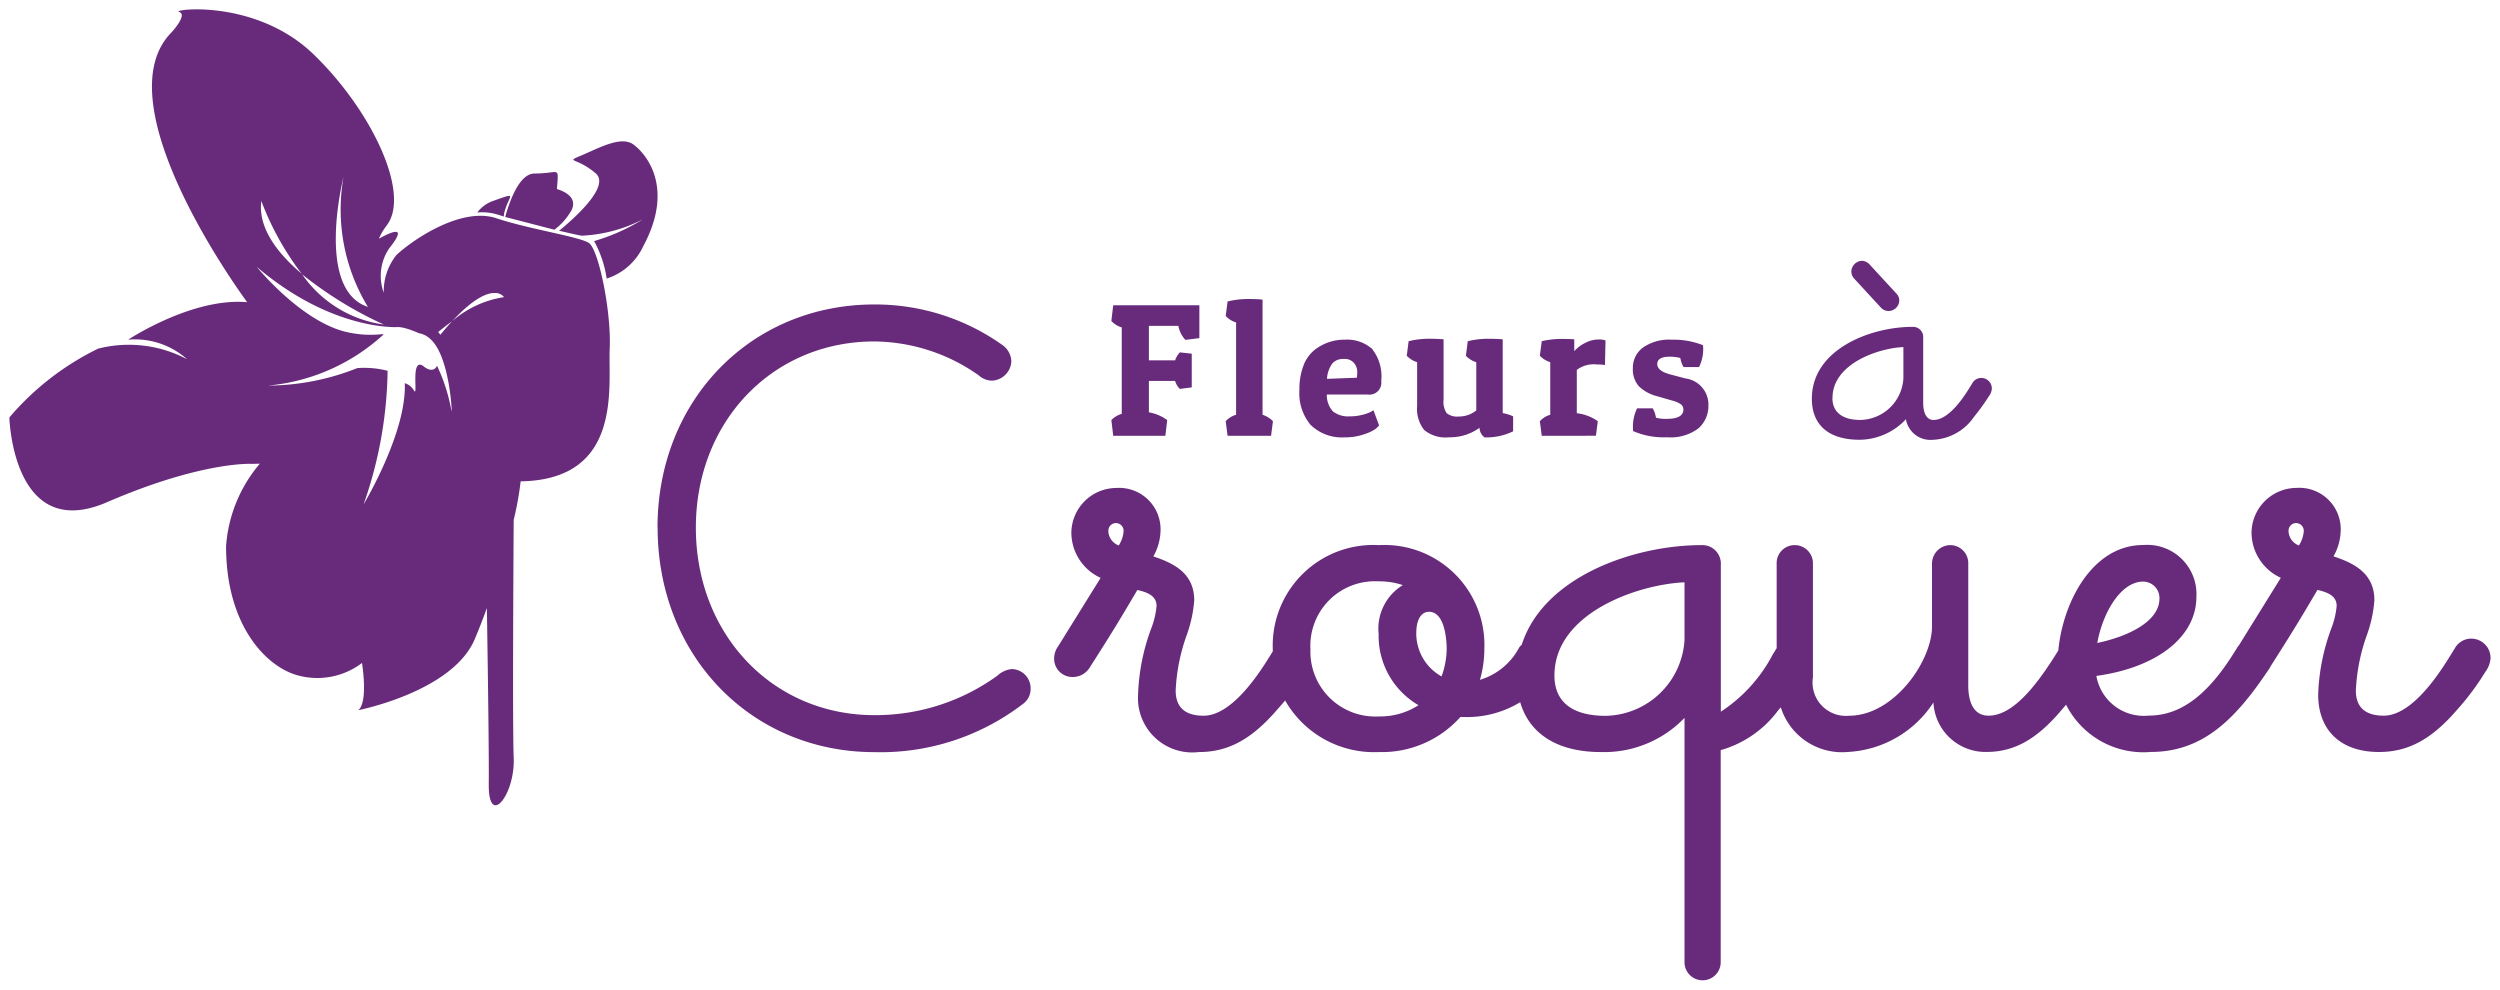 <svg xmlns="http://www.w3.org/2000/svg" width="133.478" height="52.846" viewBox="0 0 133.478 52.846"><defs><style>.a{fill:#682b7c;}.b{fill:rgba(0,0,0,0);}</style></defs><g transform="translate(-42.217 -23)"><path class="a" d="M-1767.88-2049.379v-13.011a5.947,5.947,0,0,1-4.463,1.824c-2.3,0-3.812-.953-4.31-2.662a5.45,5.45,0,0,1-3.066.789h-.126a5.617,5.617,0,0,1-4.351,1.873,5.466,5.466,0,0,1-5.008-2.755c-.125.152-.264.312-.44.509-1.36,1.573-2.606,2.246-4.167,2.246a2.9,2.9,0,0,1-3.244-3.063,11.11,11.11,0,0,1,.7-3.53,4.361,4.361,0,0,0,.287-1.208c0-.552-.514-.735-1.025-.852-.89,1.507-1.237,2.088-2.269,3.709l-.256.4a1.054,1.054,0,0,1-.913.536.973.973,0,0,1-1.005-1.006,1.107,1.107,0,0,1,.209-.625l2.273-3.661a2.664,2.664,0,0,1-1.563-2.435,2.415,2.415,0,0,1,2.4-2.365,2.212,2.212,0,0,1,2.363,2.255,2.961,2.961,0,0,1-.385,1.4c1.082.36,2.183.892,2.183,2.349a7.123,7.123,0,0,1-.41,1.874,10.039,10.039,0,0,0-.581,2.938c0,.892.5,1.344,1.49,1.344,1.582,0,3.1-2.47,3.6-3.283l.094-.149c0-.039,0-.076,0-.115a5.371,5.371,0,0,1,5.666-5.561,5.336,5.336,0,0,1,5.63,5.524,5.961,5.961,0,0,1-.235,1.668,3.515,3.515,0,0,0,2.1-1.735l.009-.013a1.4,1.4,0,0,1,.124-.13c1.171-3.65,6.015-5.314,9.587-5.314a.987.987,0,0,1,1.041,1.043v7.851a8.186,8.186,0,0,0,2.779-3.068l.184-.294.018-.027v-4.5a.961.961,0,0,1,.932-1.006.973.973,0,0,1,1.005,1.006v6.061a1.778,1.778,0,0,0,1.931,2.042c2.4,0,4.426-2.924,4.426-4.76v-3.343a.989.989,0,0,1,.968-1.006.966.966,0,0,1,.968,1.006v6.5c0,.6.141,1.6,1.086,1.6,1.355,0,2.637-1.755,3.6-3.284l.123-.2c.238-2.547,1.8-5.627,4.532-5.627a2.628,2.628,0,0,1,2.839,2.769c0,2.126-2.091,3.774-5.34,4.22a2.57,2.57,0,0,0,2.794,2.119c1.678,0,3.125-1.066,4.555-3.357l.184-.294c.027-.04.057-.08.088-.119l2.227-3.587a2.664,2.664,0,0,1-1.564-2.435,2.416,2.416,0,0,1,2.4-2.365,2.211,2.211,0,0,1,2.362,2.255,2.961,2.961,0,0,1-.385,1.4c1.082.36,2.183.892,2.183,2.349a7.088,7.088,0,0,1-.409,1.874,10.066,10.066,0,0,0-.581,2.938c0,.892.5,1.344,1.49,1.344,1.582,0,3.1-2.47,3.6-3.283l.184-.294a1,1,0,0,1,.876-.536,1.032,1.032,0,0,1,1.042,1.043,1.375,1.375,0,0,1-.278.73,13.715,13.715,0,0,1-1.516,2.034c-1.359,1.573-2.606,2.246-4.166,2.246-2.031,0-3.244-1.145-3.244-3.063a11.11,11.11,0,0,1,.7-3.53,4.4,4.4,0,0,0,.287-1.208c0-.552-.514-.735-1.026-.852-.889,1.507-1.238,2.088-2.268,3.709l-.22.347a1.4,1.4,0,0,1-.152.248c-1.75,2.607-3.486,4.347-6.265,4.347a4.623,4.623,0,0,1-4.516-2.523l-.233.275c-1.331,1.575-2.534,2.247-4.021,2.247a2.78,2.78,0,0,1-2.827-2.641,5.8,5.8,0,0,1-4.55,2.641,3.429,3.429,0,0,1-3.6-2.382l-.121.136a5.768,5.768,0,0,1-3.088,2.149v11.283a.965.965,0,0,1-.968,1.006A.966.966,0,0,1-1767.88-2049.379Zm-19.972-16.674a3.464,3.464,0,0,0,3.655,3.585,3.76,3.76,0,0,0,2.115-.6,4.28,4.28,0,0,1-2.129-3.8,2.72,2.72,0,0,1,1.291-2.611,3.86,3.86,0,0,0-1.276-.2A3.445,3.445,0,0,0-1787.852-2066.053Zm13.027,1.4c0,1.408.947,2.153,2.739,2.153a4.3,4.3,0,0,0,4.206-4.062v-3.066C-1770.374-2069.52-1774.824-2067.986-1774.824-2064.658Zm-7.376-2.277a2.622,2.622,0,0,0,1.348,2.325,4.352,4.352,0,0,0,.275-1.48c0-.2-.026-1.969-.94-1.969C-1781.939-2068.059-1782.2-2067.628-1782.2-2066.935Zm36.36.54c1.637-.346,3.319-1.139,3.319-2.376a.876.876,0,0,0-.866-.9C-1744.57-2069.675-1745.543-2068.036-1745.841-2066.395Zm10.21-5.976a.852.852,0,0,0,.554.77,1.625,1.625,0,0,0,.261-.77.417.417,0,0,0-.426-.426A.409.409,0,0,0-1735.63-2072.371Zm-63.011,0a.851.851,0,0,0,.554.77,1.625,1.625,0,0,0,.261-.77.417.417,0,0,0-.427-.426A.408.408,0,0,0-1798.641-2072.371Zm-33.081,13.513c.017-1.412-.046-5.95-.1-9.4-.231.635-.455,1.206-.652,1.67-1.2,2.807-6.231,3.785-6.231,3.785s.548-.192.216-2.525a3.938,3.938,0,0,1-3.332.688c-1.664-.385-3.926-2.563-3.926-6.919a7.623,7.623,0,0,1,1.8-4.406c-.157,0-.318.007-.481.007,0,0-2.646-.128-7.682,2.05s-5.207-4.527-5.207-4.527a14.627,14.627,0,0,1,4.742-3.676,6.645,6.645,0,0,1,4.746.567,4.175,4.175,0,0,0-3.145-1.044s3.416-2.264,6.354-2c-.731-1-7.675-10.747-4.034-14.413,0,0,.878-.949.4-1.084s4.071-.735,7.171,2.255,5.224,7.454,3.906,9.152a3.292,3.292,0,0,0-.412.7c.67-.375,1.572-.767.571.489a2.6,2.6,0,0,0-.309,2.393,3.089,3.089,0,0,1,.676-2.013c1.017-.939,3.534-2.562,5.327-1.965s4.438.983,4.95,1.324,1.2,3.631,1.11,5.638.718,7-4.754,7.088a17.131,17.131,0,0,1-.372,2.057c-.019,2.993-.065,11.071,0,12.691.057,1.318-.556,2.546-.971,2.546C-1831.57-2057.723-1831.732-2058.049-1831.722-2058.857Zm-5.4-22.064a22.283,22.283,0,0,1-1.284,7.13s2.315-3.843,2.2-6.474a.873.873,0,0,1,.486.383c.124.226.075-.215.079-.655,0-.462.069-.925.455-.616.339.27.6.2.7-.046a9.321,9.321,0,0,1,.725,2.166c.02.1.04.192.058.291v-.008a.115.115,0,0,1,0-.019v0c0-.008,0-.018,0-.029v0c0-.013,0-.026,0-.042v-.008c0-.034,0-.075-.007-.121,0,0,0-.006,0-.008,0-.023,0-.049-.005-.075v0c0-.028,0-.058-.007-.088h0c0-.031-.005-.063-.008-.1a.027.027,0,0,1,0-.008c-.006-.066-.014-.138-.022-.215,0,0,0-.005,0-.008-.013-.118-.029-.246-.049-.381a.011.011,0,0,0,0-.005c-.013-.09-.027-.182-.043-.276v-.006c-.024-.144-.052-.292-.085-.444v0c-.022-.1-.044-.2-.069-.3l0-.007c-.026-.1-.053-.2-.084-.3q-.022-.074-.046-.148l0-.006c-.032-.1-.066-.192-.1-.284a.034.034,0,0,1,0-.008c-.037-.094-.076-.185-.118-.272v0c-.021-.043-.042-.085-.064-.127l0-.008a2.652,2.652,0,0,0-.139-.233l-.006-.011c-.025-.036-.05-.072-.076-.106a1.838,1.838,0,0,0-.2-.222,1.275,1.275,0,0,0-.206-.16.056.056,0,0,0-.013-.008l-.058-.033-.021-.011c-.017-.008-.034-.017-.052-.024l-.024-.011-.051-.02-.027-.009c-.018-.006-.036-.011-.055-.016l-.024-.006c-.026-.006-.053-.012-.081-.016-.916-.4-1.167-.328-1.232-.326-.757,0-3.871-.189-7.435-3.22,0,0,2.243,2.764,4.605,3.431a5.666,5.666,0,0,0,2.153.155l-.016.052a10.518,10.518,0,0,1-6.139,2.7,12.973,12.973,0,0,0,4.766-.933A5.033,5.033,0,0,1-1837.119-2080.922Zm2.7-2.075c.039.047.078.1.117.146q.333-.405.626-.721C-1833.953-2083.367-1834.208-2083.167-1834.417-2083Zm-2.881-.39a20.608,20.608,0,0,1-4.383-2.691A6.349,6.349,0,0,0-1837.3-2083.387Zm3.624-.185a5.467,5.467,0,0,1,2.773-1.288.594.594,0,0,0-.508-.22C-1831.827-2085.08-1832.54-2084.794-1833.674-2083.572Zm-4.49-.757a10.011,10.011,0,0,1-1.308-6.948S-1841.009-2085.241-1838.164-2084.329Zm-3.517-1.749a15.268,15.268,0,0,1-2.179-3.915C-1844.051-2088.551-1843-2087.187-1841.681-2086.078Zm18.974,13.523c0-6.792,4.976-11.913,11.574-11.913a11.721,11.721,0,0,1,6.828,2.156,1.114,1.114,0,0,1,.49.87,1.083,1.083,0,0,1-1.042,1.042,1.082,1.082,0,0,1-.7-.284,9.777,9.777,0,0,0-5.575-1.809c-5.432,0-9.527,4.273-9.527,9.939,0,5.709,4.1,10.012,9.527,10.012a11.1,11.1,0,0,0,6.562-2.1,1.345,1.345,0,0,1,.779-.36,1.026,1.026,0,0,1,1.005,1.043.982.982,0,0,1-.375.793,12.492,12.492,0,0,1-7.97,2.6C-1817.731-2060.566-1822.707-2065.72-1822.707-2072.554Zm66.649-5.779a3.434,3.434,0,0,1-2.466,1.09c-1.645,0-2.551-.78-2.551-2.193,0-2.646,3.143-3.836,5.375-3.836a.539.539,0,0,1,.569.569v3.488c0,.275.054.914.553.914.864,0,1.693-1.348,1.966-1.791l.1-.161a.547.547,0,0,1,.478-.292.562.562,0,0,1,.569.569.757.757,0,0,1-.151.4,11.714,11.714,0,0,1-.8,1.107,2.81,2.81,0,0,1-2.216,1.229A1.327,1.327,0,0,1-1756.058-2078.333Zm-3.919-1.143c0,.758.53,1.174,1.494,1.174a2.349,2.349,0,0,0,2.295-2.217v-1.673C-1757.55-2082.13-1759.978-2081.292-1759.978-2079.476Zm-10.641,1.778c-.006-.075-.01-.148-.01-.222a2.2,2.2,0,0,1,.222-1h.838a1.546,1.546,0,0,1,.171.5,2.106,2.106,0,0,0,.575.06q.888,0,.888-.5a.341.341,0,0,0-.121-.267,1.333,1.333,0,0,0-.474-.208l-.8-.232a2.172,2.172,0,0,1-.959-.509,1.346,1.346,0,0,1-.343-1,1.327,1.327,0,0,1,.535-1.086,2.414,2.414,0,0,1,1.529-.424,4.277,4.277,0,0,1,1.68.293,1.905,1.905,0,0,1,.011.2,2.143,2.143,0,0,1-.222.969h-.828a1.444,1.444,0,0,1-.171-.485,2.35,2.35,0,0,0-.565-.07q-.667,0-.666.394,0,.373.7.555l.8.212a1.407,1.407,0,0,1,1.231,1.424,1.6,1.6,0,0,1-.529,1.238,2.469,2.469,0,0,1-1.686.479A4.1,4.1,0,0,1-1770.619-2077.7Zm-8.2-.183a2.714,2.714,0,0,1-1.64.506,1.776,1.776,0,0,1-1.318-.394,1.829,1.829,0,0,1-.374-1.282v-2.334a1.3,1.3,0,0,1-.554-.343l.1-.778a4.617,4.617,0,0,1,1.049-.131q.485,0,.817.03v3.222a1.1,1.1,0,0,0,.167.723.913.913,0,0,0,.661.177,1.48,1.48,0,0,0,.918-.323v-2.576a1.3,1.3,0,0,1-.554-.343l.1-.778a4.615,4.615,0,0,1,1.049-.131q.485,0,.817.03v3.939a2.292,2.292,0,0,1,.555.172v.8a3.2,3.2,0,0,1-1.524.324A.641.641,0,0,1-1778.823-2077.88Zm-9.007-.141a2.634,2.634,0,0,1-.61-1.878,3.527,3.527,0,0,1,.211-1.288,1.962,1.962,0,0,1,.575-.833,2.554,2.554,0,0,1,1.645-.565,2,2,0,0,1,1.438.48,2.349,2.349,0,0,1,.5,1.722.638.638,0,0,1-.716.727h-2.19a1.287,1.287,0,0,0,.328.9,1.325,1.325,0,0,0,.913.263,2.6,2.6,0,0,0,.656-.081,1.988,1.988,0,0,0,.454-.161l.141-.081.3.808a2.355,2.355,0,0,1-.177.177,2.179,2.179,0,0,1-.585.282,3,3,0,0,1-1.065.177A2.389,2.389,0,0,1-1787.83-2078.022Zm1.146-3.292a1.535,1.535,0,0,0-.283.818l1.594-.06a2.46,2.46,0,0,0,.021-.344.749.749,0,0,0-.162-.429.64.64,0,0,0-.56-.227A.766.766,0,0,0-1786.685-2081.314Zm11.182,3.858-.1-.778a1.19,1.19,0,0,1,.555-.344v-2.808a1.3,1.3,0,0,1-.555-.343l.1-.778a4.713,4.713,0,0,1,1-.121c.3,0,.541.007.736.02v.637a1.811,1.811,0,0,1,.6-.45,1.532,1.532,0,0,1,.661-.176,1.1,1.1,0,0,1,.409.05l-.03,1.313a2.933,2.933,0,0,0-.445-.031,1.488,1.488,0,0,0-1.059.293v2.312a2.4,2.4,0,0,1,1.121.425l-.1.778Zm-16.773,0-.1-.778a1.19,1.19,0,0,1,.555-.344v-4.928a1.3,1.3,0,0,1-.555-.344l.1-.778a4.686,4.686,0,0,1,1.05-.131q.483,0,.817.031v6.15a1.363,1.363,0,0,1,.555.344l-.1.778Zm-6.106,0-.1-.839a1.293,1.293,0,0,1,.555-.333v-4.616a1.19,1.19,0,0,1-.555-.343l.1-.839h4.6v1.758l-.747.091a1.474,1.474,0,0,1-.374-.748h-1.574v1.839h1.4a1.178,1.178,0,0,1,.253-.424l.635.07v1.8l-.635.081a.972.972,0,0,1-.253-.425h-1.4v1.677a2.271,2.271,0,0,1,.978.414l-.1.839Zm40.948-6.887-1.381-1.5a.57.57,0,0,1-.158-.386.592.592,0,0,1,.569-.57.578.578,0,0,1,.409.2l1.424,1.545a.536.536,0,0,1,.158.366.577.577,0,0,1-.569.57A.558.558,0,0,1-1757.434-2084.343Zm-68.663-3.509a10.47,10.47,0,0,0,2.605-1.162,7.923,7.923,0,0,1-3.268.876c-.312-.052-.755-.164-1.205-.265.915-.748,2.726-2.4,1.953-3.064-1.024-.883-1.678-.57-.74-.967s2.105-1.054,2.759-.57,2.219,2.279.513,5.438a3.239,3.239,0,0,1-1.947,1.717A5.925,5.925,0,0,0-1826.1-2087.852Zm-4.748-1.287c.275-.981.792-2.32,1.568-2.32,1.223,0,1.28-.354,1.223.454-.007.105-.017.232-.031.374.642.2,1.045.563.791,1.113a3.328,3.328,0,0,1-.925,1.06Zm-.383-.12a2.8,2.8,0,0,0-1.107-.118,1.781,1.781,0,0,1,.857-.623c1.337-.473.853-.335.6.573a1.137,1.137,0,0,0-.041.265C-1831.026-2089.193-1831.128-2089.226-1831.228-2089.259Z" transform="translate(1900.035 2123.719)"/><path class="b" d="M-1766.911-2047.873a1.472,1.472,0,0,1-1.468-1.506v-11.91a6.55,6.55,0,0,1-3.963,1.223c-2.258,0-3.858-.861-4.576-2.441a6.284,6.284,0,0,1-2.7.567,6.147,6.147,0,0,1-4.575,1.874,6.594,6.594,0,0,1-3.259-.8,5.584,5.584,0,0,1-1.812-1.612h0c-1.464,1.693-2.823,2.415-4.542,2.415a3.392,3.392,0,0,1-3.744-3.563,11.6,11.6,0,0,1,.731-3.691,3.974,3.974,0,0,0,.26-1.046c0-.063,0-.159-.29-.266-.746,1.261-1.125,1.888-2.082,3.392l-.262.413a1.54,1.54,0,0,1-1.329.759,1.473,1.473,0,0,1-1.505-1.506,1.619,1.619,0,0,1,.294-.906l2-3.223a3.047,3.047,0,0,1-1.377-2.593,2.921,2.921,0,0,1,2.9-2.865,2.719,2.719,0,0,1,2.863,2.755,3.141,3.141,0,0,1-.207,1.109,2.785,2.785,0,0,1,2.006,2.637,7.272,7.272,0,0,1-.433,2.024,9.594,9.594,0,0,0-.558,2.787c0,.507.168.844.99.844a2.836,2.836,0,0,0,1.833-1.169,13.459,13.459,0,0,0,1.342-1.876l.017-.027a6.029,6.029,0,0,1,1.732-4.341,6.254,6.254,0,0,1,4.434-1.7,6.217,6.217,0,0,1,4.408,1.686,6,6,0,0,1,1.722,4.339,6.6,6.6,0,0,1-.048.8,4.2,4.2,0,0,0,.991-1.137l.045-.061c.023-.028.047-.054.072-.081a7.574,7.574,0,0,1,4.112-4.206,14.044,14.044,0,0,1,5.911-1.338,1.492,1.492,0,0,1,1.541,1.543v6.891a11.311,11.311,0,0,0,1.855-2.373l.126-.2v-4.354a1.455,1.455,0,0,1,1.432-1.506,1.473,1.473,0,0,1,1.505,1.506v6.061c0,1.066.441,1.542,1.431,1.542,2.091,0,3.926-2.655,3.926-4.26v-3.343a1.489,1.489,0,0,1,1.468-1.506,1.472,1.472,0,0,1,1.468,1.506v6.5a2,2,0,0,0,.141.813.434.434,0,0,0,.445.29c1.124,0,2.353-1.741,3.179-3.051l.06-.1a8.554,8.554,0,0,1,1.406-3.89,4.361,4.361,0,0,1,3.612-2.072,3.129,3.129,0,0,1,3.339,3.269c0,2.251-2.023,4.028-5.2,4.624a2.153,2.153,0,0,0,2.158,1.216c1.489,0,2.8-.992,4.131-3.122l.195-.311c.03-.044.061-.086.092-.126l1.95-3.14a3.047,3.047,0,0,1-1.377-2.593,2.921,2.921,0,0,1,2.9-2.865,2.718,2.718,0,0,1,2.862,2.755,3.144,3.144,0,0,1-.207,1.109,2.785,2.785,0,0,1,2.005,2.637,7.449,7.449,0,0,1-.433,2.025,9.631,9.631,0,0,0-.557,2.787c0,.507.168.844.99.844a2.837,2.837,0,0,0,1.833-1.169,13.357,13.357,0,0,0,1.341-1.875l.182-.291a1.505,1.505,0,0,1,1.3-.779,1.526,1.526,0,0,1,1.542,1.543,1.853,1.853,0,0,1-.363,1.008,14.218,14.218,0,0,1-1.555,2.085c-1.464,1.693-2.822,2.416-4.542,2.416a3.392,3.392,0,0,1-3.744-3.563,11.593,11.593,0,0,1,.73-3.691,4.008,4.008,0,0,0,.26-1.047c0-.063,0-.159-.291-.266-.735,1.244-1.112,1.868-2.081,3.392l-.2.323a1.884,1.884,0,0,1-.182.294,13.162,13.162,0,0,1-2.852,3.26,6.1,6.1,0,0,1-3.821,1.3,6.129,6.129,0,0,1-3.048-.728,4.523,4.523,0,0,1-1.554-1.427,5.351,5.351,0,0,1-4.169,2.155,3.109,3.109,0,0,1-3.043-2.068,7.047,7.047,0,0,1-1.413,1.18,5.518,5.518,0,0,1-2.921.888,4,4,0,0,1-3.755-1.967,6.021,6.021,0,0,1-2.557,1.755v10.9A1.472,1.472,0,0,1-1766.911-2047.873Zm-.468-15.759v14.253a.467.467,0,0,0,.468.506.467.467,0,0,0,.468-.506v-11.687l.4-.085a5.309,5.309,0,0,0,2.816-1.988l.045-.051.077-.087.584-.667.268.845a2.984,2.984,0,0,0,3.127,2.033,5.335,5.335,0,0,0,4.136-2.421l.691-1.018.215,1.212c.263,1.478,1.048,2.228,2.335,2.228,1.325,0,2.413-.619,3.639-2.07l.109-.129.125-.148.507-.6.328.711a4.138,4.138,0,0,0,4.062,2.232c2.557,0,4.188-1.649,5.85-4.126l.016-.022a.914.914,0,0,0,.1-.159l.013-.029.238-.374c1.043-1.64,1.4-2.23,2.26-3.7l.185-.314.356.081c.387.088,1.415.321,1.415,1.339a4.92,4.92,0,0,1-.313,1.366l0,.005a10.628,10.628,0,0,0-.676,3.366,2.419,2.419,0,0,0,2.744,2.563c1.419,0,2.516-.6,3.788-2.073l.006-.007a13.19,13.19,0,0,0,1.471-1.976.969.969,0,0,0,.2-.454.531.531,0,0,0-.542-.543.516.516,0,0,0-.441.284l-.011.018-.184.294c-.925,1.508-2.352,3.518-4.025,3.518a1.748,1.748,0,0,1-1.99-1.844,10.507,10.507,0,0,1,.6-3.09,6.848,6.848,0,0,0,.386-1.722c0-1.051-.7-1.5-1.841-1.875l-.556-.185.27-.52a2.489,2.489,0,0,0,.329-1.167,1.715,1.715,0,0,0-1.862-1.755,1.908,1.908,0,0,0-1.9,1.865,2.176,2.176,0,0,0,1.307,2l.458.255-2.521,4.06-.02.025c-.019.023-.038.049-.057.076l-.178.285c-1.53,2.451-3.112,3.592-4.979,3.592a3.567,3.567,0,0,1-2.182-.663,2.933,2.933,0,0,1-1.1-1.87l-.09-.511.515-.071c2.981-.41,4.908-1.872,4.908-3.725a2.139,2.139,0,0,0-2.339-2.269c-2.307,0-3.8,2.665-4.035,5.173l-.011.118-.186.3c-1.1,1.742-2.435,3.52-4.026,3.52-.993,0-1.586-.786-1.586-2.1v-6.5a.467.467,0,0,0-.468-.506.489.489,0,0,0-.468.506v3.343c0,2.077-2.207,5.26-4.926,5.26a2.265,2.265,0,0,1-2.431-2.542v-6.061a.474.474,0,0,0-.505-.506.463.463,0,0,0-.432.506v4.636l-.07.118c-.008.014-.017.028-.027.042l-.18.288a8.6,8.6,0,0,1-2.981,3.251l-.723.359v-8.658a.494.494,0,0,0-.541-.543,13.01,13.01,0,0,0-5.476,1.238,6.688,6.688,0,0,0-3.635,3.728l-.04.124-.1.089a.95.95,0,0,0-.067.068,3.966,3.966,0,0,1-2.38,1.929l-.851.22.246-.844a5.469,5.469,0,0,0,.215-1.528,4.858,4.858,0,0,0-5.13-5.024,4.893,4.893,0,0,0-5.166,5.061c0,.02,0,.04,0,.059l0,.195-.173.276c-.927,1.508-2.355,3.518-4.025,3.518a1.749,1.749,0,0,1-1.99-1.844,10.47,10.47,0,0,1,.605-3.09,6.913,6.913,0,0,0,.386-1.721c0-1.051-.7-1.5-1.841-1.875l-.556-.185.27-.52a2.491,2.491,0,0,0,.329-1.167,1.715,1.715,0,0,0-1.863-1.755,1.908,1.908,0,0,0-1.9,1.865,2.175,2.175,0,0,0,1.307,2l.458.255-2.575,4.144a.61.61,0,0,0-.108.324.474.474,0,0,0,.505.506.55.55,0,0,0,.494-.309l.253-.4c1.029-1.617,1.384-2.212,2.26-3.7l.186-.314.356.081c.387.088,1.414.322,1.414,1.339a4.887,4.887,0,0,1-.313,1.366l0,0a10.628,10.628,0,0,0-.676,3.366,2.419,2.419,0,0,0,2.744,2.563c1.419,0,2.516-.6,3.789-2.073l.006-.007c.177-.2.308-.349.426-.493l.473-.575.354.655a4.962,4.962,0,0,0,4.568,2.492,5.13,5.13,0,0,0,3.973-1.7l.15-.173h.355a4.939,4.939,0,0,0,2.794-.709l.564-.365.188.645c.554,1.9,2.389,2.3,3.83,2.3a5.467,5.467,0,0,0,4.1-1.671Zm-63.976,6.409a.715.715,0,0,1-.511-.218,1.963,1.963,0,0,1-.355-1.422c.014-1.144-.025-4.3-.064-7.005-1.608,2.614-6.121,3.518-6.324,3.558l-.26-.963a.3.3,0,0,0-.137.084s.178-.257.109-1.28a4.529,4.529,0,0,1-1.974.438,4.708,4.708,0,0,1-1.061-.12,5.069,5.069,0,0,1-2.888-2.176,9.258,9.258,0,0,1-1.425-5.23,7.251,7.251,0,0,1,1.326-3.884,22.315,22.315,0,0,0-6.986,1.994,5.193,5.193,0,0,1-2.037.476c-1.557,0-2.723-.973-3.371-2.815a9.585,9.585,0,0,1-.5-2.635l0-.187.119-.144a14.982,14.982,0,0,1,4.934-3.818l.023-.009a4.675,4.675,0,0,1,1.178-.213l.318-.211a13.65,13.65,0,0,1,5.664-2.085,38.535,38.535,0,0,1-3.145-5.5c-1.868-4.111-1.964-7.057-.284-8.757a3.12,3.12,0,0,0,.335-.441.518.518,0,0,1-.108-.39c.057-.417.5-.477.693-.5a5.973,5.973,0,0,1,.774-.044,9.807,9.807,0,0,1,6.582,2.535,17.355,17.355,0,0,1,3.72,5.219c.764,1.724.934,3.171.5,4.15a.583.583,0,0,1,.384.312.6.6,0,0,1,.06.3,8.169,8.169,0,0,1,3.318-1.452l.016-.022a2.278,2.278,0,0,1,1.092-.8l.151-.053a5.229,5.229,0,0,1,.725-.229c.417-.8.916-1.2,1.492-1.2a5.737,5.737,0,0,0,.758-.052,2.5,2.5,0,0,1,.3-.026.654.654,0,0,1,.5.2,1.059,1.059,0,0,1,.164.866v.009a1.45,1.45,0,0,1,.749.7c.006.013.012.027.017.042.513-.624.465-.85.464-.854a.07.07,0,0,0-.012-.012,3.167,3.167,0,0,0-.884-.544.64.64,0,0,1-.482-.57c0-.372.288-.493.685-.661l.073-.031c.131-.056.267-.117.411-.181a5.187,5.187,0,0,1,1.965-.6,1.437,1.437,0,0,1,.875.27,3.811,3.811,0,0,1,1.325,1.98,5.4,5.4,0,0,1-.67,4.1,3.8,3.8,0,0,1-2.025,1.889,15.779,15.779,0,0,1,.3,3.354c-.01.229-.007.5,0,.819a9.724,9.724,0,0,1-.61,4.17,4.554,4.554,0,0,1-4.2,2.561c-.07.488-.175,1.035-.315,1.634-.026,4.1-.059,11.127,0,12.61a4.066,4.066,0,0,1-.82,2.751A.9.9,0,0,1-1831.356-2057.223Zm-.01-13.747.043,2.7c.046,2.863.119,7.892.1,9.414,0,.115,0,.213.006.3a3.666,3.666,0,0,0,.332-1.693c-.065-1.511-.031-8.615-.005-12.716v-.056l.013-.055a16.563,16.563,0,0,0,.361-2l.047-.44.443-.007c3.982-.062,4.286-2.75,4.257-5.739,0-.316-.006-.615,0-.871a14.946,14.946,0,0,0-.3-3.195,6.5,6.5,0,0,0-.61-2.017,13.428,13.428,0,0,0-1.911-.505c-.943-.212-2.013-.452-2.9-.749a2.16,2.16,0,0,0-.685-.1,7.435,7.435,0,0,0-4.145,1.961,2.638,2.638,0,0,0-.516,1.677l-.079,1.277c.074,0,.139,0,.194,0,.026,0,.068-.006.124-.006a3.527,3.527,0,0,1,1.277.351l.049.011.032.008.026.007.064.019.021.007.032.011.067.026.024.01.058.027.01,0,.052.027.006,0,.14-.114c.242-.2.486-.386.725-.562,1.026-1.1,1.877-1.633,2.6-1.633a1.1,1.1,0,0,1,.929.45l.529.827-.98-.059h-.044a5.206,5.206,0,0,0-2.365,1.165c-.177.193-.37.416-.574.664l-.121.146.035.063.02.037c.023.044.046.09.068.136l.052.1v.016c.021.048.043.1.065.153l0,0,.021.054c.034.088.068.183.11.307l0,.015c.017.051.033.1.048.155.034.112.064.224.089.319l0,.013c.028.111.052.22.072.312l0,.014c.031.147.06.3.087.458v.01c.016.094.03.182.042.269,0,.011,0,.023.005.035.021.142.036.275.048.377l0,.021c.007.06.013.117.018.172v0l0,.057h0v.009c0,.028,0,.055.007.081l0,.025,0,.034h0l0,.051c0,.018,0,.036,0,.052s0,.022,0,.033l0,.053c0,.019,0,.037,0,.053l.008.1v.054l-.992.089c-.016-.089-.034-.176-.055-.279a9.258,9.258,0,0,0-.465-1.553.956.956,0,0,1-.427-.067c0,.006,0,.012,0,.019,0,.1,0,.208,0,.308.008.368.012.571-.163.749a.51.51,0,0,1-.367.155.506.506,0,0,1-.085-.007,17.963,17.963,0,0,1-2.23,5.794l-2.33,3.868,1.427-4.284a22.386,22.386,0,0,0,1.257-6.6c-.221-.023-.529-.029-.724-.032l-.31-.007a13.563,13.563,0,0,1-4.868.928l-.06-1a10.771,10.771,0,0,0,4.854-1.751,5.7,5.7,0,0,1-.927-.18c-2.487-.7-4.762-3.479-4.858-3.6l.712-.7a15.5,15.5,0,0,0,2.02,1.464q-.131-.152-.26-.314a7.084,7.084,0,0,1-2.078-2.622l-1.043-1.316.857.723a3.194,3.194,0,0,1-.051-1.115l.275-2.076.693,1.976a14.917,14.917,0,0,0,2.068,3.731,15.022,15.022,0,0,0,1.369,1.009,6.574,6.574,0,0,1-.433-2.735,15.867,15.867,0,0,1,.428-3.247l.98.188a9.567,9.567,0,0,0,1.213,6.585l.07.094-.116-.423a3.3,3.3,0,0,1,.107-2.378l-.943.527.6-1.363a3.8,3.8,0,0,1,.475-.807c.489-.631.355-1.97-.358-3.582a16.316,16.316,0,0,0-3.5-4.9,8.78,8.78,0,0,0-5.888-2.255c-.119,0-.224,0-.315.007a2.567,2.567,0,0,1-.65,1.056l-.012.013c-1.7,1.711-.678,5.1.478,7.646a38.352,38.352,0,0,0,3.605,6.119l.651.893-1.1-.1c-.145-.013-.3-.02-.45-.02a10.216,10.216,0,0,0-4.224,1.177,4.618,4.618,0,0,1,1.862,1.032l2,1.991-2.563-1.182a7.314,7.314,0,0,0-3.065-.72,4.435,4.435,0,0,0-1.293.167,13.946,13.946,0,0,0-4.41,3.382c.063.847.465,4.289,2.857,4.289a4.214,4.214,0,0,0,1.64-.394c4.605-1.992,7.3-2.093,7.793-2.093h.1c.145,0,.3,0,.458-.007l1.044-.029-.632.832a7.04,7.04,0,0,0-1.7,4.1c0,4.118,2.116,6.1,3.538,6.432a3.722,3.722,0,0,0,.836.094,3.247,3.247,0,0,0,2.059-.676l.692-.591.128.9a7.981,7.981,0,0,1,.087,1.88c1.438-.411,4.185-1.417,4.972-3.266.2-.466.42-1.035.643-1.645Zm-5.253-9.991.493.188a2.034,2.034,0,0,1,.056-.383.7.7,0,0,1,.677-.6.831.831,0,0,1,.522.2l.065-.155-.052-.1v-.008l-.011-.021a2.147,2.147,0,0,0-.112-.189l-.013-.02-.054-.076a1.331,1.331,0,0,0-.141-.159.79.79,0,0,0-.124-.1l-.033-.02-.013-.007-.056-.026-.017-.006-.013,0-.033-.01-.015,0-.045-.009-.061-.01-.057-.024a2.743,2.743,0,0,0-.931-.291l-.031,0-.05,0h-.031c-.053,0-.115,0-.184,0l-.059.189-.04.04-.031.5-.1-.369a8.6,8.6,0,0,1-1.058.848,2.556,2.556,0,0,1,1.34.244l.211.148Zm11.241-6.585a8.434,8.434,0,0,1,.31,1.011,3.145,3.145,0,0,0,1.15-1.268q.148-.275.262-.533A11.317,11.317,0,0,1-1825.378-2087.546Zm-1.512-1.125.168.032a7.442,7.442,0,0,0,3.012-.824l.287.513a3.15,3.15,0,0,0-.865-3.651.462.462,0,0,0-.281-.073,4.639,4.639,0,0,0-1.541.505,4.33,4.33,0,0,1,.426.324,1.016,1.016,0,0,1,.361.807C-1825.332-2090.42-1825.858-2089.626-1826.891-2088.671Zm-3.323-.821,1.871.485a2.548,2.548,0,0,0,.6-.721c.016-.034.041-.1.026-.131-.026-.058-.162-.185-.514-.3l-.386-.122.039-.4c.01-.105.019-.213.027-.32a6.407,6.407,0,0,1-.721.04C-1829.442-2090.959-1829.827-2090.638-1830.214-2089.492Zm19.081,29.426c-6.883,0-12.074-5.369-12.074-12.488,0-7.077,5.191-12.413,12.074-12.413a12.249,12.249,0,0,1,7.126,2.253,1.616,1.616,0,0,1,.692,1.272,1.582,1.582,0,0,1-1.542,1.542,1.57,1.57,0,0,1-1-.387,9.258,9.258,0,0,0-5.271-1.707c-5.146,0-9.027,4.058-9.027,9.439,0,5.423,3.881,9.512,9.027,9.512a10.6,10.6,0,0,0,6.244-1.988,1.8,1.8,0,0,1,1.1-.473,1.526,1.526,0,0,1,1.505,1.543,1.474,1.474,0,0,1-.554,1.177l-.007.005A12.987,12.987,0,0,1-1811.133-2060.066Zm0-23.9c-6.313,0-11.074,4.907-11.074,11.413,0,6.549,4.761,11.488,11.074,11.488a12,12,0,0,0,7.652-2.486.483.483,0,0,0,.193-.407.526.526,0,0,0-.505-.543.9.9,0,0,0-.434.222l-.023.021-.025.019a11.6,11.6,0,0,1-6.859,2.2c-5.717,0-10.027-4.519-10.027-10.512,0-5.951,4.311-10.439,10.027-10.439a10.291,10.291,0,0,1,5.87,1.906l.017.013a.588.588,0,0,0,.389.175.587.587,0,0,0,.542-.542.625.625,0,0,0-.28-.463l-.014-.01A11.2,11.2,0,0,0-1811.133-2083.968Zm26.936,22a4.212,4.212,0,0,1-2.985-1.144,4.064,4.064,0,0,1-1.17-2.941,4.08,4.08,0,0,1,1.156-2.979,4.148,4.148,0,0,1,3-1.144,4.369,4.369,0,0,1,1.441.231l1.135.4-1.08.526a2.25,2.25,0,0,0-1.009,2.161,3.758,3.758,0,0,0,1.878,3.364l.7.4-.667.448A4.267,4.267,0,0,1-1784.2-2061.968Zm0-7.207a2.941,2.941,0,0,0-3.155,3.122,2.954,2.954,0,0,0,3.155,3.085,3.642,3.642,0,0,0,1.141-.174,4.849,4.849,0,0,1-1.656-3.719,3.813,3.813,0,0,1,.671-2.311Zm12.111,7.17a3.739,3.739,0,0,1-2.35-.655,2.432,2.432,0,0,1-.888-2,4.781,4.781,0,0,1,2.789-4.127,10.962,10.962,0,0,1,4.633-1.348l.523-.024v3.59a4.5,4.5,0,0,1-1.43,3.188A4.786,4.786,0,0,1-1772.086-2062Zm3.706-7.085a10.11,10.11,0,0,0-3.659,1.174,3.934,3.934,0,0,0-2.285,3.259c0,.409,0,1.653,2.239,1.653a3.78,3.78,0,0,0,3.706-3.562Zm-12.2,5.194-.511-.272a3.106,3.106,0,0,1-1.613-2.766c0-1.2.637-1.624,1.183-1.624,1.062,0,1.44,1.276,1.44,2.469a4.84,4.84,0,0,1-.3,1.648Zm-.941-3.663c-.066,0-.183.208-.183.624a2.177,2.177,0,0,0,.563,1.481,3.464,3.464,0,0,0,.06-.636C-1781.078-2066.845-1781.292-2067.559-1781.518-2067.559Zm35.052,1.807.133-.732c.333-1.834,1.451-3.691,2.945-3.691a1.371,1.371,0,0,1,1.366,1.4,2.306,2.306,0,0,1-1.278,1.945,7.691,7.691,0,0,1-2.438.921Zm3.078-3.424c-.658,0-1.374.883-1.764,2.085,1.1-.345,2.13-.924,2.13-1.681A.378.378,0,0,0-1743.387-2069.175Zm8.528-1.8-.4-.155a1.35,1.35,0,0,1-.873-1.235.9.9,0,0,1,.89-.926.917.917,0,0,1,.926.926,2.081,2.081,0,0,1-.329,1.021Zm-63.011,0-.4-.155a1.349,1.349,0,0,1-.873-1.236.9.9,0,0,1,.889-.926.917.917,0,0,1,.927.926,2.082,2.082,0,0,1-.329,1.021Zm43.232-5.763a1.831,1.831,0,0,1-1.6-.769,3.882,3.882,0,0,1-2.286.769,3.308,3.308,0,0,1-2.218-.687,2.547,2.547,0,0,1-.832-2.006,3.811,3.811,0,0,1,2.1-3.341,7.413,7.413,0,0,1,2.33-.853,1.057,1.057,0,0,1-.66-.382l-1.388-1.511a1.058,1.058,0,0,1-.275-.707,1.1,1.1,0,0,1,1.069-1.07,1.064,1.064,0,0,1,.762.347l.014.015,1.418,1.539a1.029,1.029,0,0,1,.3.712,1.071,1.071,0,0,1-.6.961,7.443,7.443,0,0,1,.813-.046,1.034,1.034,0,0,1,1.069,1.069v3.488a.956.956,0,0,0,.07.414c.232-.014.716-.244,1.52-1.55l.1-.159a1.047,1.047,0,0,1,.907-.535,1.057,1.057,0,0,1,1.069,1.069,1.234,1.234,0,0,1-.234.674,12.111,12.111,0,0,1-.823,1.134l-.012.015A3.311,3.311,0,0,1-1754.638-2076.743Zm-1.156-2.59.221.878a.837.837,0,0,0,.935.712,2.322,2.322,0,0,0,1.827-1.043l.006-.007a11.242,11.242,0,0,0,.771-1.062.459.459,0,0,0,.067-.126.063.063,0,0,0-.069-.064c-.018,0-.035.026-.044.041l-.009.015-.1.161c-.537.871-1.367,2.027-2.39,2.027-.509,0-1.053-.372-1.053-1.414v-3.488a.114.114,0,0,0-.011-.059.117.117,0,0,0-.058-.01,6.706,6.706,0,0,0-3.27.856,2.908,2.908,0,0,0-1.6,2.479c0,1.124.69,1.693,2.051,1.693a2.946,2.946,0,0,0,2.1-.936Zm-2.643-6.84,1.387,1.51c.037.045.046.045.068.045a.079.079,0,0,0,.068-.064.06.06,0,0,0-.012-.019l-.014-.014-1.416-1.537a.322.322,0,0,0-.057-.046.114.114,0,0,0-.061.068s0,.006,0,.006h0A.272.272,0,0,0-1758.437-2086.173Zm-10.38,9.3a4.536,4.536,0,0,1-2.025-.375l-.251-.125-.024-.28c-.008-.093-.012-.179-.012-.265a2.706,2.706,0,0,1,.275-1.224l.138-.276h.465a2.183,2.183,0,0,1-.386-.3,1.828,1.828,0,0,1-.492-1.356,1.833,1.833,0,0,1,.724-1.478,2.9,2.9,0,0,1,1.84-.532,4.788,4.788,0,0,1,1.877.333l.27.115.031.292a2.413,2.413,0,0,1,.014.256,2.646,2.646,0,0,1-.275,1.192l-.138.277h-.078a1.789,1.789,0,0,1,.763,1.531,2.085,2.085,0,0,1-.693,1.608A2.906,2.906,0,0,1-1768.817-2076.875Zm-1.309-1.162a3.49,3.49,0,0,0,.741.139,1.556,1.556,0,0,1-.157-.038l-.3-.091-.048-.312c0-.027-.01-.054-.016-.081h-.158A1.778,1.778,0,0,0-1770.125-2078.037Zm.573-3.874a1.147,1.147,0,0,0-.231.141.831.831,0,0,0-.345.694.887.887,0,0,0,.194.644,1.7,1.7,0,0,0,.742.383l.006,0,.8.232a1.7,1.7,0,0,1,.664.312.844.844,0,0,1,.291.643.95.95,0,0,1-.857.953,1.517,1.517,0,0,0,.825-.319,1.093,1.093,0,0,0,.364-.866c0-.354-.1-.742-.858-.94l-.8-.213c-.882-.231-1.067-.692-1.067-1.039A.839.839,0,0,1-1769.552-2081.911Zm1.964.289h.153a1.646,1.646,0,0,0,.056-.318q-.13-.038-.273-.066l.051.319C-1767.6-2081.665-1767.594-2081.644-1767.589-2081.622Zm-10.962,4.748h-.161l-.131-.094a1.183,1.183,0,0,1-.215-.2,3.341,3.341,0,0,1-1.406.292,2.21,2.21,0,0,1-1.68-.55,2.3,2.3,0,0,1-.511-1.627v-2.009a1.639,1.639,0,0,1-.425-.332l-.156-.171.175-1.35.337-.079a5.132,5.132,0,0,1,1.163-.145c.336,0,.625.011.862.032l.456.041v3.679a1.356,1.356,0,0,0,.036.37,1.084,1.084,0,0,0,.292.03.934.934,0,0,0,.418-.1v-1.977a1.64,1.64,0,0,1-.425-.332l-.155-.171.175-1.35.337-.079a5.129,5.129,0,0,1,1.163-.145c.336,0,.626.011.862.032l.456.041v4.009a2,2,0,0,1,.279.112l.277.138v1.406l-.264.141A3.7,3.7,0,0,1-1778.55-2076.875Zm-3.626-5.064a1.1,1.1,0,0,0,.184.081l.339.115v2.691a1.414,1.414,0,0,0,.237.939,1.4,1.4,0,0,0,.954.238,2.426,2.426,0,0,0,.81-.128,1.946,1.946,0,0,1-.26.017,1.341,1.341,0,0,1-1.025-.334,1.492,1.492,0,0,1-.3-1.065v-2.748q-.149,0-.317,0a3.788,3.788,0,0,0-.6.051Zm3.8,3.119.056.908q0,.017,0,.031a2.892,2.892,0,0,0,.794-.144v-.119c-.045-.011-.1-.023-.154-.035l-.4-.081v-3.875q-.149,0-.317,0a3.787,3.787,0,0,0-.6.051l-.019.147a1.112,1.112,0,0,0,.184.081l.339.115v3.006Zm-7.628,1.945a2.872,2.872,0,0,1-2.185-.8,3.12,3.12,0,0,1-.747-2.221,4.038,4.038,0,0,1,.246-1.47,2.46,2.46,0,0,1,.727-1.041,3.054,3.054,0,0,1,1.959-.676,2.483,2.483,0,0,1,1.784.619,2.771,2.771,0,0,1,.653,2.083,1.151,1.151,0,0,1-.564,1.075l.526,1.4-.194.225a2.71,2.71,0,0,1-.217.217,2.347,2.347,0,0,1-.748.383A3.514,3.514,0,0,1-1786.009-2076.875Zm0-5.212a2.049,2.049,0,0,0-1.333.456,1.483,1.483,0,0,0-.422.626,3.057,3.057,0,0,0-.177,1.1,2.176,2.176,0,0,0,.474,1.535,1.93,1.93,0,0,0,1.458.49,2.523,2.523,0,0,0,.889-.145c.091-.034.163-.063.221-.088l-.055.015a3.113,3.113,0,0,1-.782.1,1.775,1.775,0,0,1-1.251-.394,1.756,1.756,0,0,1-.489-1.237l-.021-.348h-.037l.071-.582a1.976,1.976,0,0,1,.4-1.087,1.253,1.253,0,0,1,.986-.413,1.109,1.109,0,0,1,.968.438,1.236,1.236,0,0,1,.254.719,2.975,2.975,0,0,1-.026.415l-.047.327h.138c.186,0,.216-.006.216-.227,0-.851-.188-1.209-.346-1.361A1.534,1.534,0,0,0-1786.009-2082.087Zm-.331,2.929a.219.219,0,0,0,.026.029.933.933,0,0,0,.577.133,2.123,2.123,0,0,0,.531-.065,2.027,2.027,0,0,0,.3-.1Zm14.161,2.2h-3.764l-.183-1.413.12-.162a1.326,1.326,0,0,1,.458-.373v-2.157a1.653,1.653,0,0,1-.424-.331l-.157-.171.176-1.357.344-.075a5.236,5.236,0,0,1,1.107-.133c.3,0,.556.007.769.021l.468.031v.15a1.933,1.933,0,0,1,.756-.17,1.457,1.457,0,0,1,.619.1l.3.138-.05,2.21-.563-.087a2.453,2.453,0,0,0-.369-.025,1.836,1.836,0,0,0-.559.069v1.635a2.259,2.259,0,0,1,.955.454l.2.176Zm-2.886-1h2.008l0-.024a3.226,3.226,0,0,0-.675-.187l-.408-.076v-2.522l-.131.154v-1.514l-.236,0a3.685,3.685,0,0,0-.551.046l-.018.142a1.09,1.09,0,0,0,.184.081l.339.115v3.516l-.328.12a1.66,1.66,0,0,0-.2.084Zm2.451-4.132a1.291,1.291,0,0,0-.34.117,1.342,1.342,0,0,0-.412.3,2.872,2.872,0,0,1,.745-.093Zm-16.9,5.132h-3.2l-.183-1.413.12-.162a1.328,1.328,0,0,1,.458-.373v-4.278a1.643,1.643,0,0,1-.425-.332l-.156-.171.175-1.352.339-.078a5.205,5.205,0,0,1,1.163-.144c.344,0,.626.011.864.033l.454.042v6.285a1.494,1.494,0,0,1,.437.342l.142.168Zm-2.322-1h1.443l.008-.063a1.712,1.712,0,0,0-.2-.092l-.32-.123v-6.021c-.1,0-.2,0-.317,0a3.759,3.759,0,0,0-.6.052l-.019.146a1.126,1.126,0,0,0,.186.082l.337.116v5.635l-.329.12a1.666,1.666,0,0,0-.2.084Zm-3.316,1h-3.672l-.178-1.481.123-.161a1.316,1.316,0,0,1,.453-.354v-3.965a1.319,1.319,0,0,1-.457-.371l-.118-.16.177-1.477h5.546v2.7l-.4.049v2.575l-1.276.162-.163-.125a1.051,1.051,0,0,1-.269-.322h-.583v.793a2.266,2.266,0,0,1,.806.419l.2.174Zm-2.786-1h1.9l.01-.087a2.712,2.712,0,0,0-.554-.178l-.391-.087v-2.577h2.249l.042.112v-.337l-.05.125h-2.24v-2.839h2.462l.1.376a1.9,1.9,0,0,0,.117.341l.019,0v-.815h-3.659l-.015.127a1.665,1.665,0,0,0,.2.085l.329.12v5.311l-.322.123c-.088.033-.154.063-.2.088Zm1.964-4.03h.589a1.224,1.224,0,0,1,.229-.292l.125-.114a1.852,1.852,0,0,1-.233-.432h-.709Zm37.49,4.184c-1.249,0-1.994-.626-1.994-1.674a2.824,2.824,0,0,1,1.636-2.45,6.208,6.208,0,0,1,2.63-.765l.522-.023v2.2a2.624,2.624,0,0,1-.906,1.955A2.875,2.875,0,0,1-1758.484-2077.8Zm1.795-3.832c-1.182.2-2.789.9-2.789,2.158,0,.184,0,.674.994.674a1.854,1.854,0,0,0,1.795-1.717Z" transform="translate(1900.035 2123.719)"/></g></svg>
